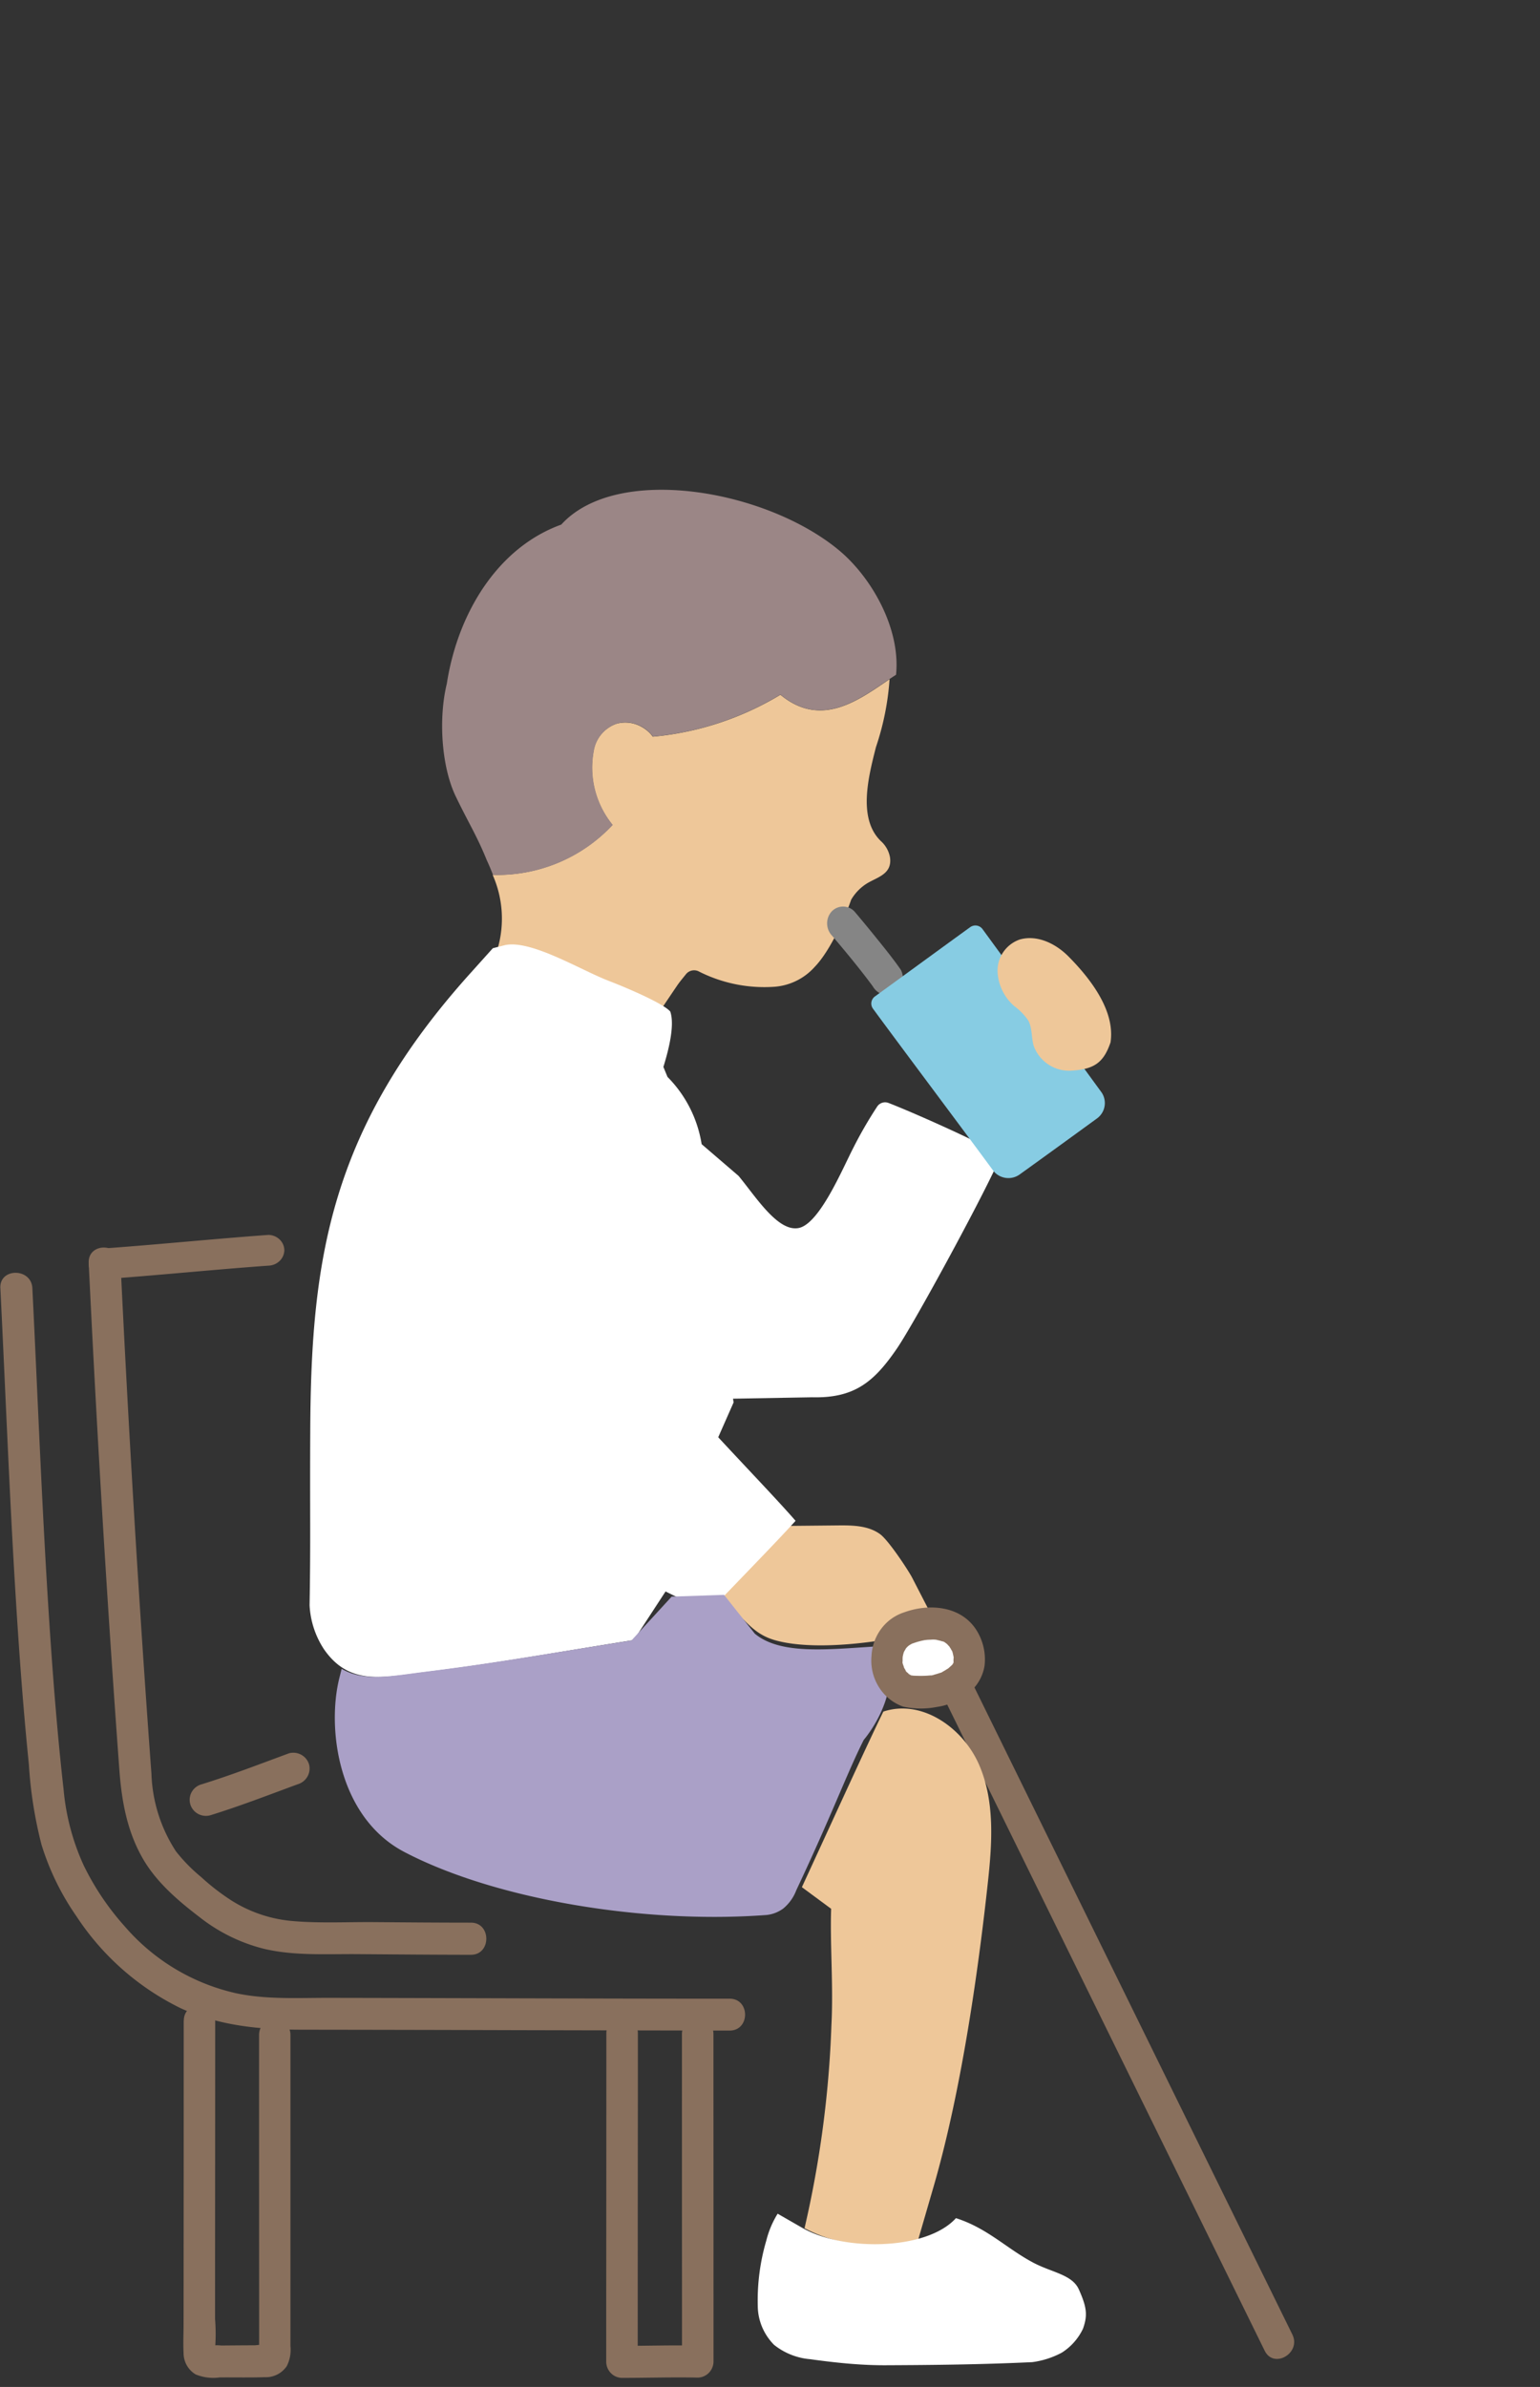 <svg xmlns="http://www.w3.org/2000/svg" width="244" height="378" fill="none" viewBox="0 0 244 378"><rect x="0" y="0" width="244" height="378" fill="#333333" stroke="none"/><g clip-path="url(#a)"><path fill="#EEC799" d="M124.437 241.799c-2.977 3.232-6.981 7.384-10.386 10.992 3.761 3.204 4.909 5.887 8.814 6.973 4.502 1.251 10.996.816 15.789.141l2.401-.336a5 5 0 0 1 2.749-2.241 10.3 10.3 0 0 1 4.247-.648l-3.58-6.938c-.79-1.425-3.724-5.843-5.032-6.796-1.887-1.373-4.381-1.404-6.701-1.381q-4.08.042-8.161.08z"/><path fill="#fff" d="M144.466 258.183a4.95 4.95 0 0 0-2.516 1.784 4.6 4.6 0 0 0-.897 2.869c.01 2.509 1.824 4.583 3.922 4.687 3.245.159 5.768-.099 8.148-2.314 1.527-1.417.998-4.233-.346-5.812a5.5 5.5 0 0 0-1.878-1.35 5.7 5.7 0 0 0-2.297-.474 10.9 10.9 0 0 0-4.136.61"/><path fill="#89705D" d="M29.109 320.006q0 23.954-.023 47.906c0 1.556-.08 3.136 0 4.689a4 4 0 0 0 .506 1.964c.335.598.82 1.096 1.404 1.445a7.37 7.37 0 0 0 3.816.48c2.371-.02 4.756.039 7.125-.039a3.96 3.96 0 0 0 1.977-.417 4 4 0 0 0 1.527-1.341 5.74 5.74 0 0 0 .579-3.174v-49.235c0-3.249-4.973-3.255-4.973 0q0 21.924.01 43.847v5.653a1.8 1.8 0 0 0 0 .516c.183.514 1.166-.602.702-.901-.268-.173-1.099 0-1.418 0l-1.812.008q-1.744.013-3.48.028a6 6 0 0 0-1.472.013h-.192q-.92-.067.689 1.019c.065-.076-.019-.421 0-.525a29 29 0 0 0 0-4.698q0-12.17.012-24.336.008-11.454.01-22.908c0-3.249-4.972-3.255-4.972 0zm78.937 2.139q0 21.033.011 42.059v9.778l2.496-2.534c-4-.086-8.005.041-12.007.045l2.496 2.534q0-20.991.023-41.984v-10.034c0-3.261-4.993-3.267-4.993 0q0 21.267-.021 42.531v9.487c.01.669.275 1.308.741 1.782a2.5 2.5 0 0 0 1.755.752c4.002 0 8.007-.127 12.008-.044a2.52 2.52 0 0 0 1.756-.752 2.6 2.6 0 0 0 .74-1.783q0-21.426-.011-42.852v-8.985c0-3.262-4.993-3.267-4.993 0z"/><path fill="#EEC799" d="M95.574 155.34c-4.546-1.861-12.08-6.273-15.967-5.296l-.763.19a17.05 17.05 0 0 0-.793-11.699 25.1 25.1 0 0 0 10.362-1.915 24.9 24.9 0 0 0 8.63-5.991 14.35 14.35 0 0 1-2.798-5.537 14.3 14.3 0 0 1-.192-6.188 5.45 5.45 0 0 1 1.223-2.645 5.54 5.54 0 0 1 2.417-1.654 5.25 5.25 0 0 1 4.016.531c.679.379 1.268.9 1.725 1.526a47.45 47.45 0 0 0 20.217-6.64c6.546 5.412 12.57.704 17.293-2.461a42.5 42.5 0 0 1-2.156 10.75c-1.209 4.748-2.9 11.328.782 14.887a4.53 4.53 0 0 1 1.442 2.573c.369 2.643-1.968 3.116-3.621 4.112a7.5 7.5 0 0 0-2.529 2.592c-.867 2.507-3.246 8.022-5.763 10.624a9.5 9.5 0 0 1-6.307 3.16 22.97 22.97 0 0 1-11.982-2.375 1.654 1.654 0 0 0-2.131.398c-.403.51-.992 1.196-1.399 1.802 0 0-.993 1.462-2.346 3.477a62 62 0 0 0-8.805-4.003 16 16 0 0 1-.555-.218"/><path fill="#fff" d="M128.663 221.274c6.723.165 9.818-2.427 13.449-7.726 2.665-3.89 12.963-22.821 15.855-29.155.371-.814-.562-2.107-1.348-2.537-3.666-2.007-12.592-5.946-15.854-7.198a1.504 1.504 0 0 0-1.765.551 66 66 0 0 0-3.867 6.7c-1.679 3.255-5.285 11.868-8.563 12.553-3.311.692-6.827-4.962-9.55-8.247l-7.969-6.845 3.176 42.191z"/><path fill="#fff" d="M105.109 168.958c1.433-4.614 1.59-7.297 1.091-8.766-.945-1.136-5.783-3.324-9.867-4.909-4.445-1.725-12.41-6.61-16.448-5.581l-1.801.46-3.646 4.055c-22.082 24.565-25.134 45.095-25.28 72.012-.073 13.192.074 17.567-.107 27.962a13.94 13.94 0 0 0 2.266 6.963c4.078 5.905 9.416 4.466 16.42 3.593 10.653-1.329 18.381-2.744 32.697-5.039l5.02-7.686c3.244 1.648 6.1 2.76 7.379 2.688 4.259-4.479 9.84-10.154 13.218-13.87-2.564-2.968-7.718-8.339-12.255-13.236l2.436-5.516c-1.19-7.993-3.672-31.05-4.858-39.044a19.46 19.46 0 0 0-5.616-12.505"/><path fill="#AAA0C7" d="M132.49 285.249c1.711-3.975 3.011-7.043 4.364-9.724 0 0 6.425-7.345 3.376-14.876-8.066.42-16.334 1.661-20.648-1.95l-4.864-6.138-8.3.279-6.37 6.943c-14.309 2.26-22.04 3.655-32.692 4.964-5.304.653-9.652 1.623-13.222-.472l-.352 1.395c-2.032 8.051-.205 22.128 10.287 27.613 14.392 7.531 37.987 11.436 57.382 9.975a5.4 5.4 0 0 0 2.635-1.014 6.9 6.9 0 0 0 2.081-2.911c2.732-5.791 4.709-10.34 6.323-14.084"/><path fill="#9B8686" d="M72.035 102.782a40 40 0 0 0-1.242 5.496c-1.341 5.464-.862 13.123 1.419 17.849 2.075 4.3 3.34 6.218 4.88 10.012a42 42 0 0 1 1.022 2.412 25 25 0 0 0 10.35-1.918 24.85 24.85 0 0 0 8.619-5.998 14.4 14.4 0 0 1-2.796-5.545 14.3 14.3 0 0 1-.192-6.197 5.47 5.47 0 0 1 1.222-2.648 5.53 5.53 0 0 1 2.415-1.656 5.24 5.24 0 0 1 4.011.532 5.5 5.5 0 0 1 1.719 1.524 47.3 47.3 0 0 0 20.189-6.646c7.033 5.831 13.463-.066 18.321-3.141.746-7.322-3.883-15.453-9.094-19.762-11.609-9.6-35.183-13.662-43.953-4.02-8.487 3.067-14.225 10.862-16.89 19.706"/><path fill="#89705D" d="m149.334 268.426 39.827 81.016 11.219 22.823c1.443 2.938 5.825.361 4.384-2.569l-39.827-81.017-11.215-22.822c-1.445-2.938-5.825-.361-4.384 2.569z"/><path fill="#EEC799" d="M140.033 355.507a23.65 23.65 0 0 1-12.563-2.646 167.6 167.6 0 0 0 4.261-32.124c.328-6.248-.238-12.993-.043-18.46l-4.637-3.424c5.378-11.648 10.35-22.597 12.909-27.806 6.113-2.029 12.659 2.587 15.193 8.471 2.462 5.706 2.057 12.219 1.386 18.41-1.641 15.153-4.362 33.685-8.61 48.316l-2.445 8.42c-1.78.49-3.608.773-5.451.843"/><path fill="#fff" d="M136.564 374.455c-2.748-.156-5.504-.479-8.206-.852a10.57 10.57 0 0 1-5.719-2.277c-1.643-1.664-2.565-3.872-2.576-6.171a33.5 33.5 0 0 1 1.349-10.329c.372-1.501.979-2.94 1.799-4.265l3.897 2.238c6.534 3.751 19.706 3.597 24.355-1.534 5.008 1.602 8.017 4.806 12.237 7.044 2.979 1.577 6.17 1.88 7.234 4.244 1.325 2.945 1.371 4.176.662 6.207a9.1 9.1 0 0 1-3.357 3.802 13.7 13.7 0 0 1-4.681 1.506c-8.026.376-15.327.458-23.36.493a62 62 0 0 1-3.634-.106"/><path fill="#89705D" d="M16.595 202.561c8.65-.626 17.268-1.506 25.912-2.131a2.67 2.67 0 0 0 1.781-.73 2.44 2.44 0 0 0 .763-1.705 2.4 2.4 0 0 0-.751-1.715 2.62 2.62 0 0 0-1.793-.719c-8.65.626-17.267 1.506-25.912 2.131a2.67 2.67 0 0 0-1.781.73 2.45 2.45 0 0 0-.763 1.705 2.4 2.4 0 0 0 .751 1.715 2.62 2.62 0 0 0 1.793.719"/><path fill="#89705D" d="M14.055 200.01a3254 3254 0 0 0 3.633 62.926q.584 8.648 1.22 17.291c.368 5.016 1.234 9.865 3.813 14.255 2.175 3.702 5.612 6.608 8.977 9.174a27.1 27.1 0 0 0 10.15 4.963c4.787 1.125 9.792.803 14.672.838 6.033.042 12.065.101 18.098.104 3.241 0 3.247-5.091 0-5.091-5.123 0-10.243-.044-15.37-.084-4.348-.033-8.79.21-13.124-.191a21.5 21.5 0 0 1-9.592-3.324 35.6 35.6 0 0 1-4.66-3.621 26.2 26.2 0 0 1-3.988-4.066 23.9 23.9 0 0 1-3.891-12.322q-.616-8.334-1.182-16.672a3187 3187 0 0 1-2.007-31.918 3336 3336 0 0 1-1.71-32.257c-.157-3.262-5.196-3.281-5.04 0z"/><path fill="#89705D" d="M.059 203.995c.824 16.616 1.45 33.241 2.49 49.846.534 8.54 1.16 17.076 2.028 25.588.259 4.291.93 8.547 2.004 12.71a40.9 40.9 0 0 0 5.536 11.329 41.56 41.56 0 0 0 16.536 14.565c6.18 2.806 12.57 3.383 19.268 3.39q16.994.02 33.974.071 15.885.038 31.771.067h1.935c3.264 0 3.269-5.049 0-5.049-21.156 0-42.312-.097-63.468-.132-4.918-.008-9.967.295-14.797-.746a32.76 32.76 0 0 1-17.572-10.573 42 42 0 0 1-6.487-9.627 36.6 36.6 0 0 1-3.2-12.041c-.914-8.077-1.565-16.192-2.118-24.305-1.249-18.349-1.92-36.729-2.831-55.094-.161-3.234-5.235-3.254-5.073 0z"/><path fill="#89705D" d="M33.304 287.473c4.688-1.451 9.263-3.223 13.866-4.918a2.63 2.63 0 0 0 1.537-1.207c.335-.583.43-1.272.264-1.922a2.58 2.58 0 0 0-1.215-1.528 2.63 2.63 0 0 0-1.95-.252c-4.6 1.696-9.178 3.468-13.866 4.919a2.58 2.58 0 0 0-1.554 1.197 2.52 2.52 0 0 0 .209 2.819 2.58 2.58 0 0 0 1.713.961c.335.041.675.016 1.001-.073zm110.003-32.161a7.38 7.38 0 0 0-3.688 2.627 7.8 7.8 0 0 0-1.538 4.346 7.9 7.9 0 0 0 1.168 4.875 7.5 7.5 0 0 0 3.829 3.095c1.753.386 3.562.407 5.323.062a9.85 9.85 0 0 0 4.425-1.759 6.8 6.8 0 0 0 2.087-2.018 7 7 0 0 0 1.078-2.734 8.66 8.66 0 0 0-1.048-5.264c-2.334-4.215-7.574-4.696-11.636-3.23a2.5 2.5 0 0 0-.865.449 2.5 2.5 0 0 0-.633.756 2.6 2.6 0 0 0-.305.949c-.04.334-.016.673.07.997s.234.628.434.893c.201.266.449.488.733.654a2.4 2.4 0 0 0 1.884.242c.7-.26 1.424-.449 2.16-.566-.509.076-.014.014.115 0q.279-.02.556-.024a4.1 4.1 0 0 1 1.216.065c-.056-.018-.573-.118-.124 0 .143.036.288.063.43.101s.276.089.416.128c.465.128-.102-.064-.114-.062.211-.017.565.317.744.427.478.294-.336-.384.044.045q.186.204.372.4c.405.421-.16-.349-.037-.054q.097.178.214.345.081.142.156.29l.072.15q.167.376-.054-.147c.088.014.226.722.248.813.026.11.046.222.07.333.111.539-.009-.52-.006-.013a3.3 3.3 0 0 0-.012.823l.046-.363a4 4 0 0 1-.064.31c-.011.045-.097.287-.089.3-.118-.194.296-.5.034-.118-.261.382-.012-.062.095-.072a3 3 0 0 0-.205.23c-.182.19-.383.359-.578.536-.141.128-.191.296.065-.049q-.169.156-.372.257a8 8 0 0 1-.673.404q-.211.15-.457.225c.333-.02.372-.144.124-.067-.319.101-.629.211-.954.289a2.4 2.4 0 0 1-.822.159c.145.065.496-.051.15-.029-.173.011-.346.03-.519.042-.608.036-1.218.033-1.827.011-.192 0-.387-.025-.579-.025-.331 0 .055-.128.212.034a1.8 1.8 0 0 0-.434-.117c-.33-.087.124-.095.174.082a1.7 1.7 0 0 0-.335-.189c-.438-.223.113-.069.058.077.035-.092-.708-.539-.677-.7 0-.026.34.549.095.106-.069-.128-.147-.245-.215-.372a1.3 1.3 0 0 1-.19-.394c.015.354.124.355.06.111-.054-.211-.288-.676-.217-.896l.04.306a6 6 0 0 1-.026-.384v-.308c0-.143.015-.287.023-.431.026-.536-.139.702-.018.141.045-.209.085-.415.145-.619.027-.092.06-.182.088-.274.164-.53-.262.512-.044.109.11-.205.248-.41.35-.62.131-.286-.428.492-.103.128.096-.106.187-.216.289-.32s.194-.163.274-.256q.212-.182-.198.156.132-.098.269-.185c.092-.056.193-.12.292-.174s.208-.112.314-.162q-.47.195-.075.038a2.55 2.55 0 0 0 1.481-1.215 2.7 2.7 0 0 0 .255-1.936 2.58 2.58 0 0 0-1.176-1.523 2.44 2.44 0 0 0-1.87-.247"/><path fill="#858585" d="M131.773 148.108c2.242 2.631 4.46 5.308 6.523 8.097l-.399-.541q.21.287.415.578a2.8 2.8 0 0 0 1.523 1.227 2.5 2.5 0 0 0 1.963-.267 2.7 2.7 0 0 0 1.169-1.63 2.8 2.8 0 0 0-.254-2.022c-1.147-1.638-2.398-3.202-3.647-4.745-1.212-1.505-2.437-3-3.688-4.469a2.5 2.5 0 0 0-1.802-.775c-.675 0-1.322.278-1.803.775a2.8 2.8 0 0 0-.722 1.887c0 .703.259 1.379.722 1.888z"/><path fill="#87CCE3" d="M138.336 159.763c3.806 5.204 15.144 20.309 19.055 25.657a3.06 3.06 0 0 0 4.228.523c3.516-2.524 8.631-6.234 12.126-8.781a3.01 3.01 0 0 0 .798-4.156c-3.442-4.708-15.517-21.288-18.85-25.845a1.405 1.405 0 0 0-1.967-.341c-3.74 2.698-11.37 8.281-15.108 10.98a1.4 1.4 0 0 0-.553.923 1.38 1.38 0 0 0 .271 1.04"/><path fill="#EEC799" d="M158.051 153.759v-.096a5.2 5.2 0 0 1 .985-2.997 5.24 5.24 0 0 1 2.534-1.885c2.767-.788 5.696.642 7.72 2.682 3.285 3.315 7.451 8.487 6.664 13.611-1.088 3.179-2.558 4.227-6.066 4.467a5.97 5.97 0 0 1-6.115-3.945c-.375-1.315-.205-2.787-.855-3.994a9.6 9.6 0 0 0-2.223-2.284 7.67 7.67 0 0 1-2.644-5.559"/></g><defs><clipPath id="a"><path fill="#fff" d="M.051.561h243v377h-243z"/></clipPath></defs></svg>